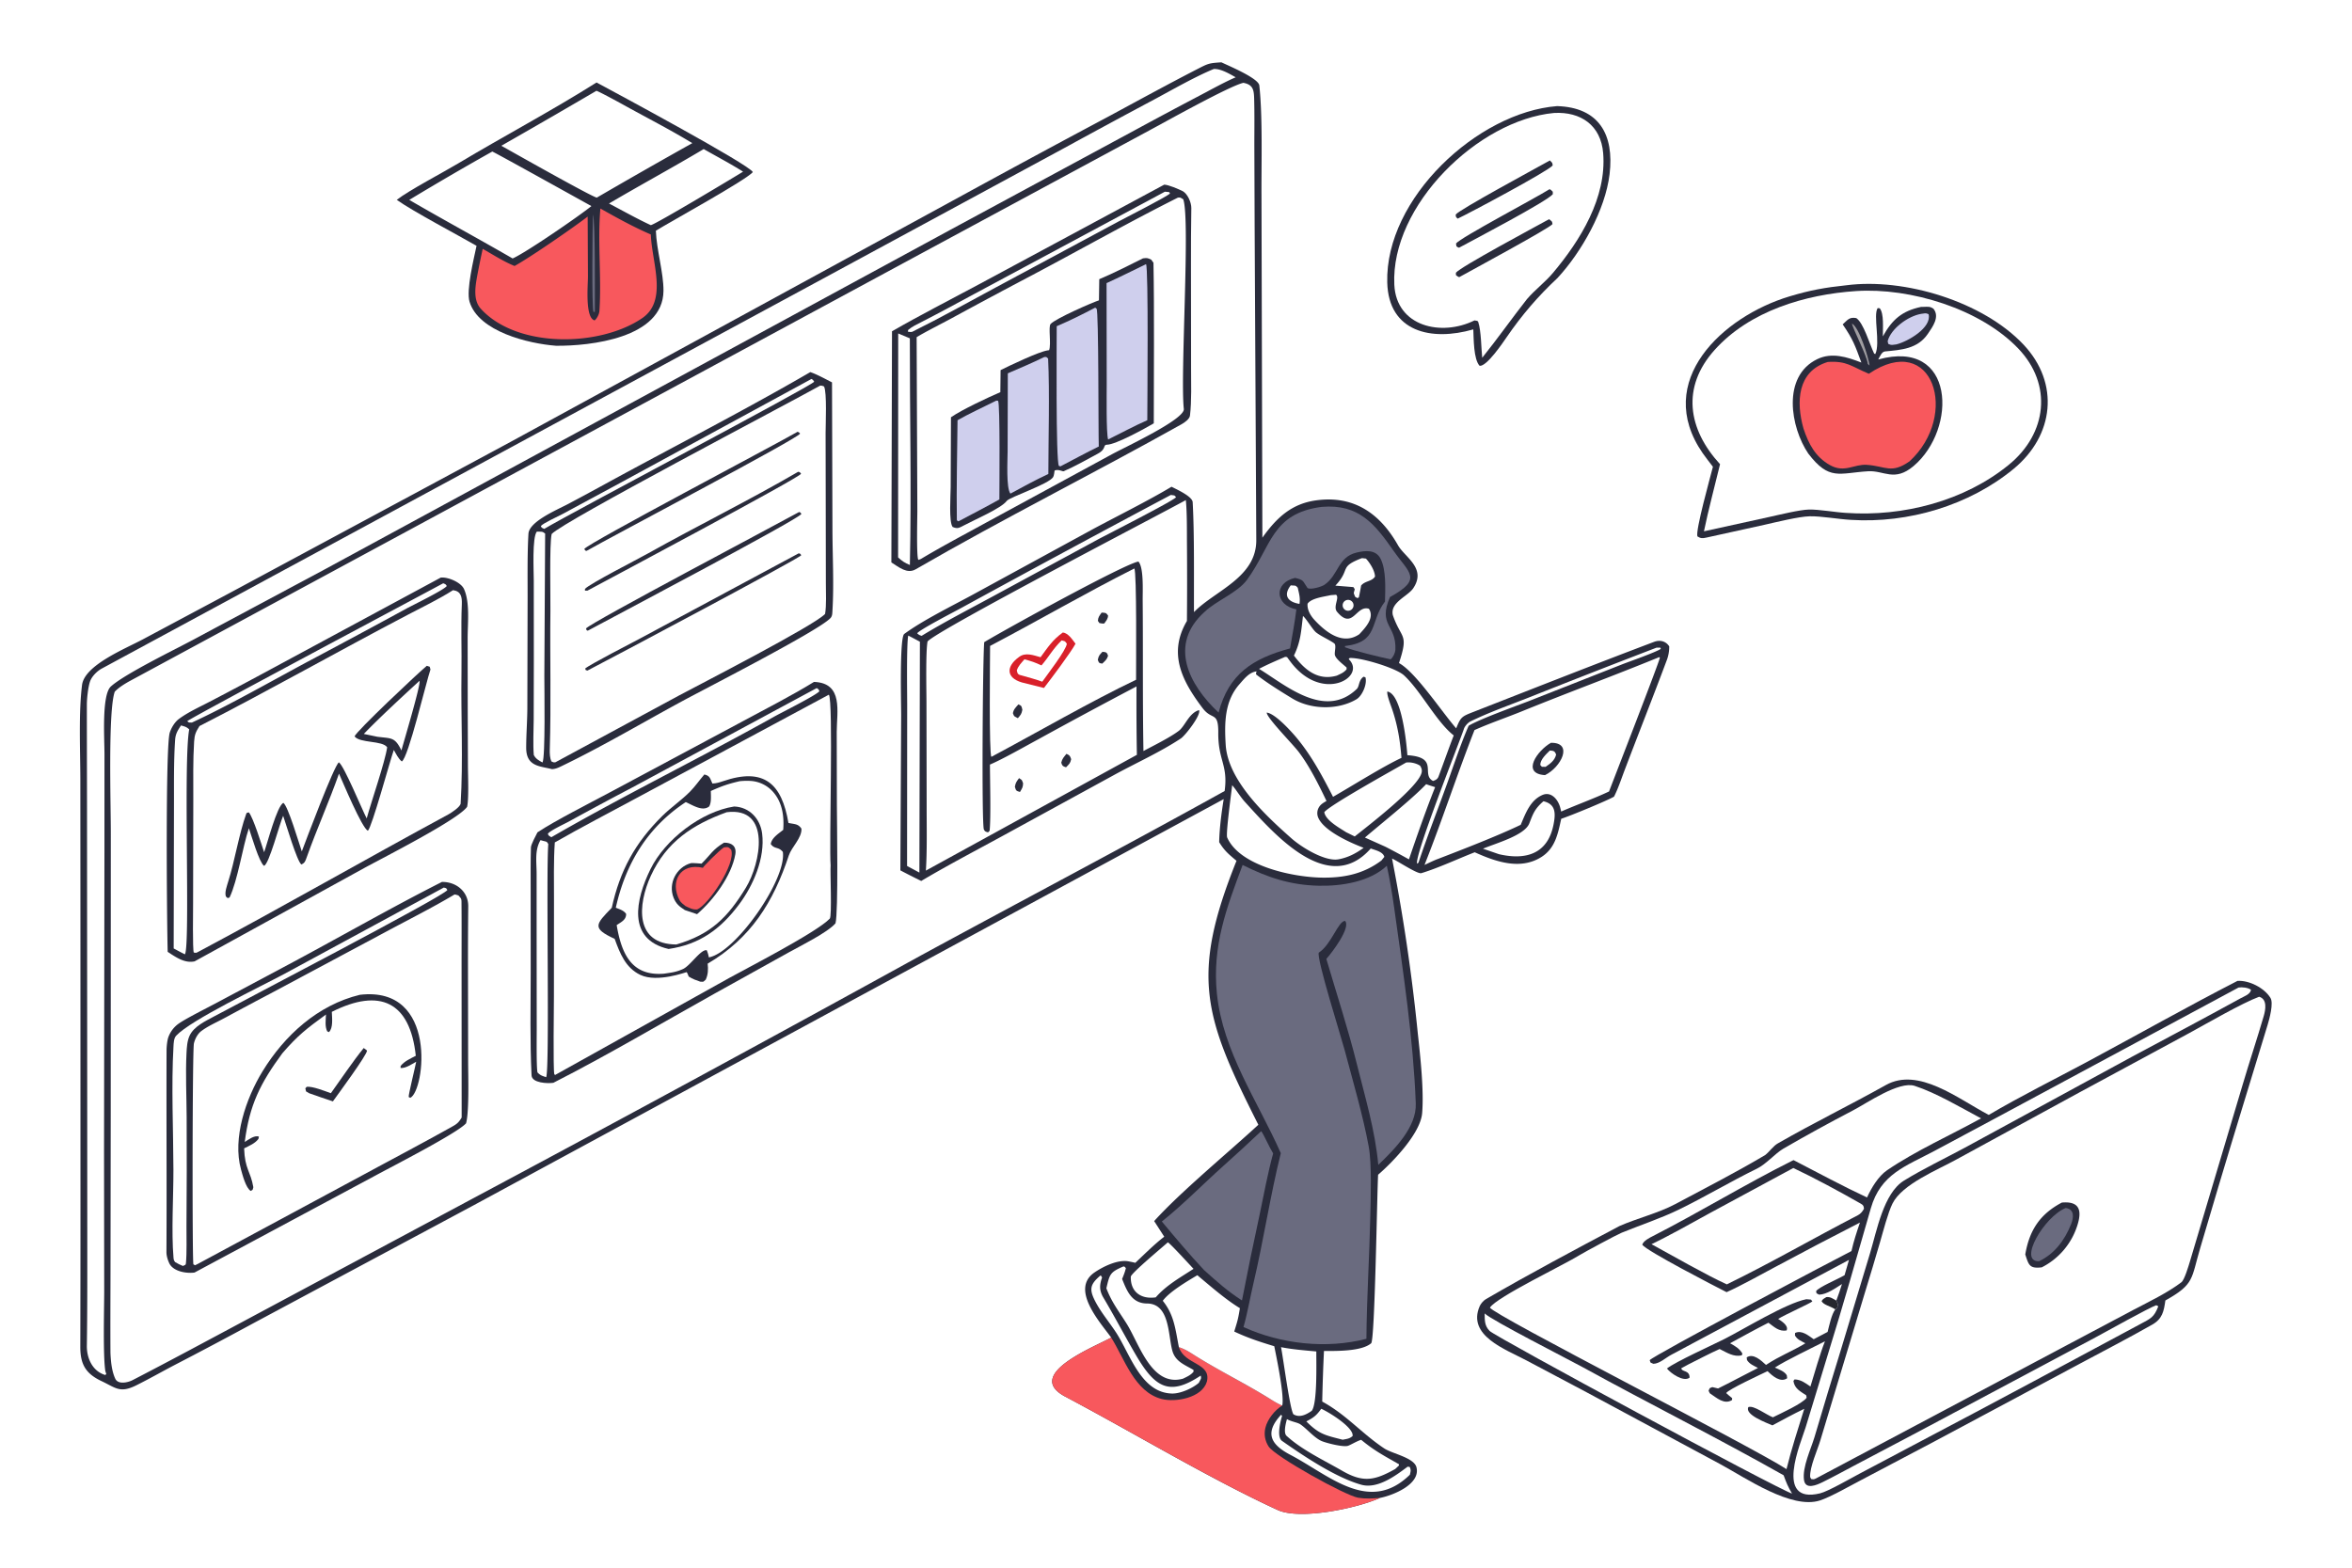 <svg xmlns="http://www.w3.org/2000/svg" width="1536" height="1024" preserveAspectRatio="none" style="display:block" viewBox="0 0 2048 1365"><path fill="#FFF" d="M0 0h2048v1365H0V0z"/><path fill="#2A2C3C" d="M1065.54 695.787 413.026 1049.13 221.282 1151.8a4086.42 4086.42 0 0 1-70.49 37.38c-10.691 5.63-21.039 11.52-32.059 17-14.281 7.1-17.693 2.36-30.288-3.61-13.66-6.47-18.557-14.39-18.524-29.92.082-38.97.162-78.09.141-117.14l-.038-254.034-.075-123.643c-.062-24.69-1.56-57.123 1.486-81.391 2.168-17.266 37.204-31.376 52.813-39.691l76.93-41.071 243.661-131.073L845.697 165.9a12823.493 12823.493 0 0 1 119.674-64.532c25.713-13.866 51.389-27.955 77.379-41.299 9.55-4.903 9.98-5.072 20.75-5.811 7.39 3.456 32.35 13.979 33.04 20.118 3 26.774 1.74 69.451 1.9 95.805l.77 297.997c12.44-17.552 25.52-29.491 46.47-32.465 33.24-4.717 56.07 11.52 71.65 39.099 5.84 10.339 24.78 19.748 13.46 37.052-4.49 7.268-20.57 12.457-17.98 23.746 7.4 21.409 14.06 15.496 5.35 41.734 14.44 7.823 37.12 42.271 49.82 56.833 3.93-9.79 4.8-10.318 14.62-14.158 52.48-20.516 104.95-41.216 157.66-61.134 5.08-1.921 10.18-.74 13.21 3.896.08 3.846-.65 8.093-1.99 11.696-12.01 32.15-24.67 64.073-36.86 96.158-2.77 7.27-5.72 16.238-9.23 23.036-6.71 3.805-38.3 16.805-45.96 19.254-2.9 13.087-5.18 25.714-17.43 33.38-18.47 11.561-40.11 3.783-57.88-4.226-14.31 5.546-31.86 13.771-46.47 18.186-3.37 1.018-20.3-10.406-25.53-12.716 9.85 50.4 17.33 101.231 22.44 152.329 2.16 19.744 5.43 49.586 3.77 69.374-1.45 17.337-24.93 41.988-38.34 53.598-.9 14.7-2.79 143.92-6.05 146.74-8.21 7.11-30.36 6.76-41.09 6.71-.7 14.68-1.21 29.36-1.53 44.05 21.25 11.62 34.24 27.64 54.02 40.81 6.92 4.61 25.93 7.99 28.05 16.43 3.73 14.87-20.61 24.48-31.77 26.67-19.78 8.95-69.57 19.51-89.2 10.48-59.26-27.25-126.574-67.88-184.876-98.69-36.551-19.32 25.601-43.34 40.024-51.41-9.61-13.28-35.841-42.05-14.562-56.68 7.376-5.07 20.105-11.33 29.354-9.74 2.086.38 4.159.82 6.217 1.33 7.57-7.15 17.093-16.63 25.193-22.73l-8.79-13.61c22.97-25.42 64.35-59.54 90.73-83.862-47.44-93.896-59.36-129.41-19.02-229.839-7.03-5.973-10.23-8.371-15.09-16.229.24-11.976 2.01-25.619 3.94-37.493z"/><path fill="#F8585D" d="M967.568 1164.64c11.829 18.91 20.337 47.29 43.902 53.46 12.02 3.15 35.36-.89 39.46-15.23 3.78-16.46-19.19-14.19-24.39-29.82 4.15 1.11 8.85 3.96 12.53 6.3 21.89 13.91 45.21 25.15 67.21 38.91 3.16 1.97 6.8 4.21 10.23 5.53-6.52 4.03-12.94 12.01-14.71 19.58-1.33 5.72-.29 11.24 2.86 16.15 5.53 8.64 66.69 42.7 77.95 44.57 6.35 1.06 12.63.68 19.01.17-19.78 8.95-69.57 19.51-89.2 10.48-59.26-27.25-126.574-67.88-184.876-98.69-36.551-19.32 25.601-43.34 40.024-51.41z"/><path fill="#FFF" d="M1042.56 1110.35c11.24 9.36 24.69 21.21 37.07 28.68-1.47 9.34-2.11 11.28-4.92 20.35 11.7 5.54 22.46 9.04 34.85 12.78 2 9.87 8.94 43.14 6.95 51.63-3.43-1.32-7.07-3.56-10.23-5.53-22-13.76-45.32-25-67.21-38.91-3.68-2.34-8.38-5.19-12.53-6.3-3.1-15.53-4-27.95-14.05-40.44 5.82-7.93 21.17-16.93 30.07-22.26zm40.12-1038.23c8.01 1.533 9.13 5.662 9.35 13.187.39 13.47.2 27.02.18 40.503l.26 70.373 1.43 273.633c.48 33.071-36.16 44.447-54.24 63.16-.16-27.609.44-67.272-1.14-95.707-.27-4.947-13.36-10.893-18.42-13.456-20.656 12.392-47.234 25.508-68.84 37.12l-105.125 57.339c-18.142 9.83-42.352 21.715-58.749 33.695-4.265 3.116-2.662 62.22-2.701 70.668l-.699 135.205a684.719 684.719 0 0 0 18.172 9.218c22.422-13.302 46.663-26.027 69.617-38.539l99.021-54.133c19.089-10.392 39.334-19.466 57.424-31.389 3.74-2.462 17.84-20.457 15.85-24.699-8.88 2.598-12.05 13.827-17.69 18.091-7.72 5.833-22.09 12.92-30.726 17.527-.771-43.786-.271-87.686-.667-131.477-.068-7.518 1.073-28.327-3.712-33.503-12.096 2.005-116.193 59.241-134.268 70.199-1.299 14.427-2.331 158.862-.274 163.098.934 1.924 1.677 1.894 3.574 2.529l1.401-1.372c1.227-11.714.302-44.628.281-57.675 11.47-4.872 30.833-15.963 42.322-22.136a5158.54 5158.54 0 0 1 85.3-45.887c-.116 19.85-.008 39.702.323 59.55L806.2 758.036c1.125-16.768.681-37.974.684-55.173l-.168-91.552c-.025-10.42-.747-44.243.96-52.78 8.342-9.842 202.174-110.532 224.884-123.09 1.13 11.438.89 26.602.98 38.364.18 22.293.17 44.588-.03 66.882-16.67 28.314-4.23 52.31 13.74 75.994 8.08 10.656 13.51 2.67 13.56 20.568-.38 24.839 8.69 28.387 5.54 51.491-86.959 48.27-176.667 95.453-264.222 143.037a34576.771 34576.771 0 0 1-397.58 215.583l-193.169 103.46c-31.899 17.07-63.774 34.24-95.912 50.86-4.035 2.09-12.611 4.1-15.091-1.22-3.129-6.72-3.882-15.26-4.194-22.59-.153-24.01-.007-48.09.05-72.1l.196-137.353.067-241.843c.09-24.909-2.585-107.477 3.444-124.336 3.636-3.789 8.738-6.873 13.34-9.418l687.947-371.61 199.464-107.608c13.74-7.338 70.03-38.86 81.99-41.483z"/><path fill="#2A2C3C" d="M708.779 593.747c25.837.911 19.848 26.001 19.806 43.483l.133 63.682c.037 13.866 1.359 93.596-1.211 103.048-7.005 8.049-30.352 19.548-40.559 25.23l-64.769 35.969c-46.234 25.779-93.235 53.686-140.362 77.658-5.041.736-18.635.22-18.97-6.487-1.481-29.729-.727-60.1-.745-89.957l-.031-71.797c-.002-12.112-.131-24.647.231-36.747.075-2.517 4.301-10.379 5.693-13.096 15.554-10.305 45.465-25.401 62.972-34.785l115.781-61.934c19.14-10.322 43.805-22.959 62.031-34.267z"/><path fill="#FFF" d="M721.736 604.864c3.988 5.586.14 132.128 1.522 148.541-.487 5.241 1.252 44.371-.717 46.441-11.533 12.121-75.092 44.691-87.182 51.462l-152.041 84.706-.684-.766c-1.054-5.267-.329-59.449-.308-67.743l.063-83.06c.01-16.143-.412-35.047.703-50.94 22.839-13.113 48.119-26.171 71.432-38.796l167.212-89.845z"/><path fill="#2A2C3C" d="M613.291 674.348c5.111 1.15 4.895 3.425 7.034 7.877 3.295-.104 6.074-.937 9.167-1.999 36.053-12.388 51.294 2.343 57.042 36.34l1.296.234c4.956.91 7.329.766 10.021 4.7.517 8.056-8.53 15.967-10.963 23.3-13.586 40.961-33.162 72.181-70.689 94.262.544 4.89.407 9.434-1.677 13.929-2.696 2.316-1.349 1.835-4.794 1.755-4.177-1.491-6.271-2.095-10.041-4.471-.279-.652-1.294-3.507-1.819-3.827-.274-.167-25.407 9.463-40.292 2.398-12.922-6.134-17.788-18.811-22.365-31.375-20.163-9.293-16.532-12.6-2.509-27.076 7.137-32.374 20.162-56.39 43.995-79.938 7.546-7.455 16.634-13.624 24.121-21.175 4.548-4.587 8.167-9.912 12.473-14.934z"/><path fill="#FFF" d="M644.089 680.195a58.424 58.424 0 0 1 9.665-.225 28.424 28.424 0 0 1 19.459 9.612c8.07 9.187 9.663 21.258 8.773 32.979-4.455 3.6-9.998 6.962-10.845 12.378 3.535 4.734 6.495 2 10.507 6.822 3.505 23.785-41.136 87.563-64.416 91.846-.546-2.737-.802-3.568-1.784-6.186-5.076-1.258-14.3 13.421-20.747 16.325-6.14 2.765-9.841 3.018-16.468 4.042-28.714 2.417-37.125-17.983-41.267-42.274 4.065-2.83 8.302-4.527 8.234-9.759-2.161-3.104-5.353-3.887-8.992-5.395 8.529-38.393 27.663-70.101 60.934-91.974 6.362 2.841 14.554 8.401 20.343 3.814 2.081-3.426 1.51-9.258 1.459-13.464 9.899-4.415 14.928-6.163 25.145-8.541z"/><path fill="#2A2C3C" d="M639.259 702.226c13.391.493 22.78 10.738 24.375 23.598 2.645 21.319-7.663 45.101-20.158 61.751-16.138 21.504-34.224 34.747-61.285 38.709-36.562-8.34-28.666-43.24-15.789-69.514 12.587-25.682 44.15-50.073 72.857-54.544z"/><path fill="#FFF" d="M632.782 707.204c39.232-4.922 29.468 44.766 16.74 65.643-15.84 25.981-30.67 40.787-60.581 49.519-36.534-.152-33.726-34.747-22.215-59.819 13.585-29.589 36.389-44.594 66.056-55.343z"/><path fill="#2A2C3C" d="M630.433 733.722c6.565-.134 11.102 2.997 9.838 10.186-3.278 18.628-19.009 39.794-33.318 52.073l-10.621-3.575c-4.778-3.101-7.636-5.346-9.787-10.692-4.986-12.391 2.415-26.771 15.176-30.191.798-.252 9.181.418 9.158.44 8.043-7.926 9.477-12.185 19.554-18.241z"/><path fill="#F8585D" d="M630.355 737.798c3.893-.446 3.834-.354 6.312 2.056 4.372 12.326-20.086 48.259-29.636 52.012-3.916.317-6.608-1.306-10.149-2.945-1.725-1.317-4.103-3.202-4.944-4.715-9.168-16.486.51-33.24 20.178-28.585-.746-.176 14.093-15.156 18.239-17.823z"/><path fill="#FFF" d="M470.63 731.537c.469.113.936.236 1.401.368 3.964 1.137 3.948.494 5.398 3.096-2.071 23.81 1.4 197.992-1.905 202.925-3.558-1.266-4.86-1.432-7.513-4.157-.999-4.748-.649-30.664-.658-37.149l-.083-87.564-.009-48.231c.001-10.391-1.834-20.322 3.369-29.288zm240.535-132.426c2.059 1.514 1.364.575 2.315 2.788-3.403 3.805-32.552 18.289-39.433 22.139-63.865 35.739-130.725 68.388-193.996 104.961-2.181-1.509-2.232-1.024-2.998-3.05 2.177-2.903 14.135-8.357 18.276-10.626a3346.134 3346.134 0 0 1 55.287-29.696l160.549-86.516z"/><path fill="#2A2C3C" d="M705.562 323.996c5.49 1.795 13.537 6.21 18.908 8.944l.38 128.03c.047 23.381 1.411 47.575-.008 70.866-.142 2.32-.063 4.558-1.727 6.345-10.163 10.916-107.402 60.602-128.848 72.201-34.911 18.882-69.657 39.543-105.401 56.756-2.778 1.338-5.109 2.423-8.24 2.568-10.266-2.733-22.445-2.067-22.448-18.579-.003-11.323.917-22.67 1.001-34.067l.215-89.523c.138-19.858-.405-43.036.748-62.784.621-10.634 24.559-20.675 34.103-25.706a2631.025 2631.025 0 0 0 37.16-20.062c56.386-30.683 119.069-62.944 174.157-94.989z"/><path fill="#FFF" d="M714.229 335.738c1.791 0 1.485.116 3.275.738 2.688 4.871 1.372 33.348 1.386 40.646l.156 85.701.074 44.92c.02 7.867.587 19.498-.679 26.799-9.376 10.144-109.357 61.499-127.036 70.94L483.579 663.74c-1.884.143-1.783.043-3.501-.815-1.268-2.865-1.463-6.963-1.367-10.051 1.25-39.924.081-80.893.559-120.719.143-11.914-.911-58.715 1.081-67.163 9.717-10.909 206.13-113.664 233.878-129.254z"/><path fill="#2A2C3C" d="M694.52 375.93c1.416.548.997.442 2.171 1.615-2.251 4.539-164.072 89.578-185.923 102.102-1.627-.385-.889.019-1.975-1.689 3.878-5.364 165.765-90.451 185.727-102.028zm1.272 69.896c1.62.541.862.129 2.032 1.659-2.126 4.551-170.025 92.998-186.026 101.666l-1.004-.422-.514-1.551c4.604-5.412 166.125-90.567 185.512-101.352zm-.799-35.038c2.003.48 1.082.047 2.558 1.72-2.269 3.95-166.537 91.264-186.005 101.748l-2.164.055-.02-1.581c4.479-4.705 45.379-25.544 54.633-30.724 42.934-24.034 88.598-46.518 130.998-71.218zm.468 71.002c1.751.451.925.064 2.252 1.626-1.784 2.958-167.284 90.679-186.2 100.463l-1.484-.441-.49-1.307c3.045-3.056 41.902-23.026 48.428-26.523l137.494-73.818z"/><path fill="#FFF" d="M467.442 462.873c3.888.211 4.737-.441 7.237 1.708l-.699 124.204c.003 10.278.991 70.892-1.605 75.124-3.236-1.758-5.993-3.279-7.581-6.543-.756-8.523-.161-22.033-.08-30.899l.114-50.752-.047-70.348c-.004-8.015-1.524-37.437 2.661-42.494zm239.129-132.911c1.519.852 1.412.921 2.408 2.385-2.952 4.15-211.463 113.959-235.081 128.164-2.542-1.341-1.82-.402-2.982-2.421 1.621-2.376 15.225-8.549 18.739-10.426l49.915-26.92 167.001-90.782z"/><path fill="#2A2C3C" d="M384.787 767.917c12.312-.24 23.082 8.322 22.939 21.267-.187 17.024-.25 34.012-.233 51.044l.138 84.421c.026 11.787.998 43.263-1.796 53.396-7.25 8.34-63.617 37.225-78.241 45.145l-158.204 84.82c-7.247 1.02-18.67-1.03-21.987-8.07-1.344-2.85-2.485-6.52-2.467-9.72.326-58.57-.123-117.155.096-175.726.012-3.147.542-8.66 1.636-11.623a24.82 24.82 0 0 1 9.343-11.89c6.654-4.528 23.587-13.015 31.096-17.026l60.073-31.987c45.325-24.075 92.199-51.088 137.607-74.051z"/><path fill="#FFF" d="M395.758 778.844c1.168.047 2.298.501 3.453.852 1.933 2.331 2.614 2.407 2.642 5.492.172 18.901.054 38.735.063 57.539l.076 130.319c-2.279 3.781-3.711 5.352-7.63 7.544-23.095 12.921-46.567 25.36-69.859 37.92l-152.137 81.92-2.517 1.24-1.449-.79c-1.053-3.87-.899-186.581.452-192.337.916-3.902 3.172-8.333 6.452-10.794 5.901-4.427 13.485-7.71 19.999-11.229a4156.965 4156.965 0 0 1 42.862-22.864l98.026-52.427c18.697-10.027 41.677-21.643 59.567-32.385z"/><path fill="#2A2C3C" d="M313.324 866.181c68.456-8.082 56.507 83.889 43.929 89.698l-1.399-.691c-.317-1.831 5.655-25.935 6.536-30.707-3.867 2.122-9.442 5.968-13.599 5.387l.037-1.665c3.192-4.179 8.498-6.441 13.219-8.922-5.017-47.118-31.294-59.294-73.121-38.256.175 5.124 1.351 14.058-2.541 17.678l-1.479-.732c-2.083-4.189-1.286-9.824-1.052-14.633-16.921 12.342-24.443 18.063-37.991 33.755-19.258 26.146-28.581 44.881-32.765 77.241 3.474-2.155 8.311-6.027 12.372-4.707l-.45 2.04c-2.971 3.974-7.959 5.96-12.45 8.217.601 18.246 5.654 19.886 8.022 33.836-.857 2.83-.021 1.86-2.252 3.25-4.31-2.61-7.205-14.08-8.492-18.72-7.539-27.176 4.281-61.796 18.717-85.377 19.23-31.414 48.134-57.788 84.759-66.692z"/><path fill="#2A2C3C" d="M316.692 912.546c.957.58 2.021 1.488 2.923 2.196-.075 3.901-25.494 38.286-29.746 44.244-6.765-2.172-13.896-4.756-20.651-7.085l-2.717-1.595-.635-2.667 1.243-1.351c5.089-.573 15.632 3.695 21.004 5.572 9.018-12.533 19.019-27.537 28.579-39.314z"/><path fill="#FFF" d="M386.434 772.802c2.607.769 1.632.03 3.118 2.152-3.219 5.553-184.877 100.094-203.03 109.999-7.52 4.103-17.531 8.59-21.384 16.709-2.159 4.55-2.497 10.377-2.743 15.33-.914 18.402.038 37.24.131 55.7.156 31.698.103 63.398-.158 95.098-.044 9.2.408 22.93-.485 32.27-.145 1.51-.89 1.39-2.602 2.23-2.812-1.15-4.18-1.87-6.814-3.39-1.048-1.35-1.255-2.22-1.403-3.95-1.914-22.43-.017-52.98-.064-76.38-.068-34.583-1.922-73.453.059-107.457.168-2.884.261-7.096 2.33-9.312 12.872-13.793 73.844-42.843 94.749-54.107l138.296-74.892z"/><path fill="#2A2C3C" d="M383.745 502.926c6.181-.753 17.648 4.076 20.296 9.967 5.278 11.742 3.17 29.676 3.165 42.784l.074 63.149.174 48.776c.081 8.089.868 28.192-.727 34.928-7.938 11.256-72.605 43.989-89.667 53.329l-147.59 81.204c-8.702 1.889-16.444-3.719-23.442-8.252-.725-24.671-2.071-179.375 1.826-191.006 1.44-4.298 4.309-9.12 7.986-11.836 8.086-5.977 17.8-10.299 26.706-14.974a3916.217 3916.217 0 0 0 41.722-22.077l159.477-85.992z"/><path fill="#FFF" d="M394.498 513.866c6.94.95 7.901 5.835 7.629 12.407-.825 19.906-.014 39.807-.301 59.695-.546 37.845 1.573 76.229-.739 113.912-.742 3.04-8.3 7.954-10.558 9.175-72.589 39.266-144.343 80.495-217.155 119.324-2.858 1.4-1.835 1.387-4.626 1.033-1.147-2.457-.619-37.265-.61-43.074l.178-90.342c.034-16.576-.344-33.774.712-50.288.393-6.147 1.457-8.404 4.669-13.519 60.963-31.195 120.861-65.216 181.554-96.977 12.876-6.739 27.038-13.578 39.247-21.346z"/><path fill="#2A2C3C" d="m371.651 579.723 2.534.807.637 2.417c-3.756 10.88-19.377 77.282-24.958 80.05-2.978-2.322-4.987-6.589-6.962-9.993-3.437 9.774-19.069 67.354-22.584 70.353-5.298-2.634-21.598-41.847-25.133-49.744-8.557 24.252-19.393 48.38-28.068 72.712-1.254 3.517-1.686 5.053-4.685 6.379-3.713-2.326-13.553-35.791-15.874-42.376-3.107 6.897-12.386 42.636-16.693 43.562-4.37-3.458-10.778-25.928-13.145-32.735-5.46 16.167-9.685 45.397-16.834 60.314l-1.666.523-1.532-1.406c-1.271-3.658 1.001-9.381 2.155-13.416 5.221-16.099 9.46-41.779 15.523-58.387.512-1.402.894-1.137 2.375-1.415 3.937 5.096 10.734 27.159 13.247 34.693 2.867-7.943 11.15-40.148 16.725-43.022 4.099 2.704 13.538 34.94 16.09 42.308 3.654-9.707 28.041-74.652 32.275-77.573 4.459 2.89 19.763 40.183 24.225 48.833 3.945-14.378 16.093-49.461 17.823-61.94-4.098-6.037-23.64-3.398-28.374-9.467 1.042-4.122 55.448-55.37 62.899-61.477z"/><path fill="#FFF" d="M365.313 592.786c1.149 3.574-13.647 52.659-15.765 60.653-5.757-11.868-8.621-10.357-20.987-11.943l-11.766-2.446c12.642-13.232 34.858-33.772 48.518-46.264zm-207.681 38.856c3.316 1.007 4.627 1.126 7.133 3.462-5.295 27.507 1.093 187.994-3.746 195.833-3.285-1.569-6.569-3.395-9.787-5.116l.252-122.314c.09-19.401-.32-40.121 1.013-59.423.358-5.183 2.301-8.235 5.135-12.442zm228.305-123.775c1.891.815 2.065.646 3.082 2.364-1.849 3.132-29.784 16.79-34.794 19.486a8514.184 8514.184 0 0 1-83.464 44.896c-31.687 16.889-72.075 40.026-103.695 54.533-3.121-.173-1.891.408-4.033-1.195 1.509-2.169 199.971-107.683 222.904-120.084z"/><path fill="#2A2C3C" d="M1013.77 160.77c4.02.219 11.93 3.686 15.74 5.498 4.45 2.121 7.92 9.974 7.83 14.921-.29 16.809-.32 33.629-.3 50.469l.09 88.637c0 12.583.57 29.026-.95 41.477-.19 2.93-4.7 6.133-7.14 7.496-76.531 42.868-155.776 82.476-231.67 126.399-7.517 4.384-14.698-1.899-21.211-5.961l.555-201.27c24.047-13.849 50.708-27.453 75.312-40.658l161.744-87.008z"/><path fill="#FFF" d="M1025.68 172.062c2.65-.14 1.89-.048 4.6 1.415 6.28 16.756-2.72 153.158.53 182.586.99 8.944-50.011 32.684-62.302 39.298l-109.126 59.281c-18.418 10.127-39.024 20.973-56.931 31.708-1.085.688-1.582.734-2.823 1.155-1.742-2.878-.85-36.967-.855-42.701l-.615-151.217c8.121-4.957 21.497-11.608 30.346-16.404a5605.437 5605.437 0 0 1 70.342-37.635c42.446-22.502 83.878-45.899 126.834-67.486z"/><path fill="#2A2C3C" d="M995.252 224.951c3.548-.448 3.963-.403 7.188 1.14.53.738 1.18 1.632 1.94 2.684.81 41.624.27 100.007.28 139.825-6.792 4.001-33.155 18.638-40.871 18.621-3.464-.008-.345 3.777-7.723 7.728-9.497 5.085-19.991 11.091-29.883 15.374-.831.36-4.712-2.056-7.893-.624-.234 1.513-.479 4.356-1.245 5.666-3.59 6.14-38.061 17.493-40.467 20.82-4.583 6.339-28.483 16.597-37.103 21.229-4.333 2.209-5.655 3.282-9.983 1.401-3.375-4.33-1.734-27.573-1.686-34.509l.238-60.981c9.732-6.72 32.109-17.184 43.002-21.868.011-6.402.086-12.803.224-19.203 8.409-4.202 33.319-16.077 41.052-17.192l1.199-.155c1.984-5.443-.883-20.433 1.307-22.826 4.399-4.809 36.551-18.828 42.093-20.585l.263-18.402c12.866-5.411 25.548-11.927 38.068-18.143z"/><path fill="#CFCFED" d="M997.906 230.005c2.224 3.146 1.124 121.705 1.099 135.885-11.503 4.997-22.802 11.209-34.121 16.778-1.731-5.64-1.211-40.338-1.22-48.368l-.131-87.797c11.271-5.075 23.176-11.096 34.373-16.498zm-44.353 37.911c.818.332.416.1 1.292.907 1.901 1.749 1.472 107.988 1.912 119.952-10.864 5.266-22.621 11.702-33.424 17.314l-1.303-.441c-2.791-3.912-1.883-109.541-1.905-121.614 12.011-5.139 21.864-10.051 33.428-16.118zm-44.227 42.955c2.412-.014 1.311-.36 3.316 1.323 1.427 29.866.231 69.843.208 100.459-11.706 5.569-21.712 10.947-33.024 17.159-3.858-4.806-2.461-29.267-2.446-36.889l.172-67.854c10.615-4.585 21.401-9.115 31.774-14.198zm-41.807 37.964 1.558.118c1.852 2.877 1.139 75.514 1.124 85.902-11.468 6.466-23.983 12.86-35.658 19.087l-1.368-.905c-.428-28.325.336-58.648.596-87.129 9.37-5.421 23.749-12.065 33.748-17.073z"/><path fill="#FFF" d="m782.104 290.348 10.138 4.246c-.074 65.45 1.46 131.999.022 197.348-4.578-1.845-6.654-3.36-10.244-6.581l.084-195.013zm232.186-123.412c.61-.039 3.1.28 3.86.361l.6 1.199c-2.84 2.857-39.082 21.269-45.016 24.472l-106.683 57.325c-23.811 12.816-48.576 26.651-72.739 38.613-1.628.363-2.114.098-3.82-.152l.296-1.49c3.638-3.051 7.545-4.805 11.741-6.948 15.547-7.943 30.877-16.302 46.246-24.584l165.515-88.796z"/><path fill="#2A2C3C" d="M928.628 656.36c3.06 1.385 3.044 1.867 4.082 4.653-.717 3.646-1.866 4.445-4.466 7.063-3.079-.953-3.251-1.27-4.143-4.033.826-3.564 2.241-4.826 4.527-7.683zm-41.28 21.162c3.044 2.118 2.099.952 3.515 4.458-.109 3.583-.883 4.47-2.733 7.607-3.642-1.051-3.424-1.361-4.426-4.533.612-3.652 1.508-4.57 3.644-7.532z"/><path fill="#6A6B7F" d="M1082.01 753.141c21.79 10.906 41.46 17.494 66.16 18.071 19.89.465 44.58-3.399 59.41-17.388 2.52 11.577 4.68 24.291 6.33 36.108 7.9 56.533 16.66 113.753 18.88 170.81.81 20.692-18.54 40.018-32.65 53.528-2.68-29.798-11.46-58.915-18.68-87.879-7.67-30.765-17.61-61.05-26.55-91.47 4.64-5.117 21.57-27.241 16.32-33.095-6.07.119-11.88 20.544-22.92 27.681-2.05 5.07 19.45 73.232 22.52 84.704 7.01 26.435 16.11 57.519 20.98 84.107 2.79 15.182 1.73 44.572 1.4 60.202-.76 35.7-3.15 71.34-3.4 107.17-34.8 9.06-74.46 4.62-107.04-10.22 3.42-11.95 5.78-25.86 8.66-38.04 8.72-36.96 14.69-76.78 23.83-113.36-19.99-45.171-50.55-88.482-55.66-139.046-4.16-41.231 8.25-74.175 22.41-111.883z"/><path fill="#FFF" d="M1056.92 60.08c6.22-.298 13.53 4.154 19.06 7.228-8.77 3.668-22.22 11.1-30.88 15.645a4822.337 4822.337 0 0 0-57.719 30.841l-159.658 86.185-544.655 295.607-116.937 62.547c-14.461 7.711-57.788 28.892-69.57 39.568-8.102 7.341-5.596 45.1-5.586 58.987l-.036 84.692-.347 261.54.147 122.06c-.058 15.18-1.097 55.47.98 68.8l.825 2.64-.898.81c-11.15-3.3-16.18-14.65-16.014-25.53.43-28.21.39-56.38.377-84.59l-.103-191.63-.135-191.681c-.028-30.086-.146-60.295-.133-90.388.002-5.043 1.074-15.194 2.751-20.024 1.52-4.373 5.932-8.877 10.07-11.167l614.789-332.359 223.938-121.214a8009.723 8009.723 0 0 1 78.834-42.558c15.37-8.263 35.27-19.649 50.9-26.009zm62.16 511.843 1.61.219c1.12 1.541 2.25 3.068 3.41 4.581 27.18 35.323 64.95 13.236 51.02-2.044l-.74-.803.81-.917c9.5-.632 40.31 8.598 47.34 15.084 14.6 13.477 28.12 40.398 43.3 52.31-4.46 11.546-8.87 24.128-13.22 35.753-.89 2.368-2.7 3.191-4.79 3.886-10.72-5.634 5.24-20.123-21.04-22.341l-1.32-.104c-.81-11.375-5-53.411-17.43-55.428-.73 2.608 3.04 12.006 4.18 15.4 4.84 14.408 6.92 27.29 8.11 42.364-16.09 7.475-43.13 24.52-59.58 33.919-9.18-17.806-18.14-34.78-30.87-50.38-5.02-6.147-19.45-22.193-26.89-22.975.03 4.545 22.11 26.808 27.68 34.039 9.52 12.474 17.68 28.872 24.37 42.92-3.02 1.775-5.61 3.208-7.1 6.491a9.911 9.911 0 0 0-.14 7.9c4.88 11.765 28 21.992 39.59 26.4-6.81 4.999-13.78 8.514-21.82 9.997-11.83 2.179-32.22-10.435-41.02-18.225-22.22-19.672-55.38-50.16-57.27-81.589-1.14-18.808-1.03-37.829 11.93-52.552 4.18-4.747 8.61-10.56 15-11.237-.56 1.531-.44.988-.49 2.604 9.52 7.396 20.57 14.287 31.54 20.969 15.96 9.718 39.63 10.363 55.95.671 4.92-2.923 9.49-13.258 7.74-19.115l-1.65-.487c-4.48 3.247-3.43 8.319-5.9 10.69-27.98 26.791-62.3-3.663-85.07-17.545 7.54-3.956 14.96-7.08 22.76-10.455zm325.73.224.5.491c.21 2.064-40.28 106.039-44.22 116.492-12.71 6.027-28.39 11.651-41.71 17.492a55.001 55.001 0 0 0-1.04-4.2c-1.96-6.499-7.74-13.441-15.22-10.235-10.72 4.586-14.73 16.058-18.95 25.973-19.97 9.633-51.34 21.742-72.41 29.862-2.48.835-8.71 3.867-11.37 5.074 15.27-38.397 28.26-78.587 43.52-117.407 12.67-5.712 28.42-11.106 41.59-16.464 39.55-16.095 79.79-30.876 119.31-47.078z"/><path fill="#2A2C3C" d="M1350.5 646.756c19.85-.274 8.79 21.378-5.19 28.153-21.19-1.309-6.39-21.688 5.19-28.153z"/><path fill="#FFF" d="M1349.52 653.491c3.29.128 4.35.531 5.49 3.465-1.23 5.19-5.02 7.861-9.19 10.735l-3.24-.06-1.39-1.567c.04-4.795 5.07-9.338 8.33-12.573z"/><path fill="#6A6B7F" d="M1150.95 441.338c32.35-2.743 46.27 15.045 62.6 38.427 13.51 19.334 25.58 24.341-3.2 40.057-10.89 24.91 5.76 23.985 4.68 46.024-.12 2.349-1.87 6.471-4.16 8.229-9.86-2.073-30.75-7.088-39.64-10.497l-.16-1.061c29.88-3.463 21.35-21.214 34.92-38.761.26-10.8 1.14-27.441-3.81-37.191-4.18-8.246-13.41-7.244-20.87-5.457-16.68 3.99-15.73 19.844-28.17 28.164-2.23 1.493-11.78 4.563-14.61 2.721-4.34-6.108-2.73-6.898-10.82-8.817-18.79 4.254-17.56 23.778 1.11 27.423-1.23 10.593-3.7 23.312-5.5 33.986-32.58 8.788-53.45 22.34-62.22 55.869-26-24.315-43.9-59.203-12.21-87.688 10.1-9.702 28.63-16.628 36.88-27.832 21.42-29.124 21.37-57.991 65.18-63.596z"/><path fill="#FFF" d="M987.696 494.984c2.247 2.299 1.488 86.269 1.539 96.882-38.966 18.554-86.964 46.338-125.979 67.113-2.182-2.308-1.156-86.877-1.141-96.558 41.877-22.046 83.375-46.148 125.581-67.437z"/><path fill="#D9202A" d="M925.479 550.712c4.714.527 8.331 6.257 11.028 9.783-3.833 7.305-21.717 31.092-27.474 38.529l-19.237-4.817c-13.876-4.095-13.934-14.012-2.218-22.356 5.587-3.98 12.145-1.361 18.488.397 6.503-8.806 10.404-15.077 19.413-21.536z"/><path fill="#FFF" d="M924.438 557.589c3.539 1.054 2.465.204 4.509 2.919-.431 5.474-17.34 27.282-21.383 33.05-5.181-1.943-11.892-3.688-17.301-5.255-3.558-.808-4.299-1.192-4.875-4.583 1.325-4.03 3.878-6.408 6.679-9.667 6.316 1.763 8.877 2.594 14.789 5.329 6.507-7.506 9.945-14.426 17.582-21.793z"/><path fill="#2A2C3C" d="M886.804 613.287c3.101 1.332 2.671 1.866 3.413 4.711-.74 3.796-1.388 4.34-3.917 7.335-3.705-2.134-2.98-.994-4.312-4.314.657-3.552 2.412-4.971 4.816-7.732zm72.451-79.897c3.404.22 3.76-.02 5.608 2.566-.18 3.044-1.578 4.419-3.366 6.942-1.658.146-2.557-.118-4.197-.401l-1.322-1.928c.259-3.383 1.346-4.395 3.277-7.179zm.701 34.13c3.275.253 3.986.545 4.895 3.448-1.011 3.325-2.548 4.376-5.032 6.833-2.982-.232-3.116-.989-3.898-3.319.79-3.682 1.433-4.167 4.035-6.962z"/><path fill="#6A6B7F" d="M1098.2 984.893c2.54 3.542 7.05 14.039 10.39 19.407-4.53 16.43-8.28 36.59-11.82 53.49-5.39 24.79-10.5 49.63-15.32 74.53-13-8.4-21.44-16.1-32.93-26.36-12.69-13.5-24.99-28.17-36.85-42.38 18.63-14.83 35.53-32.29 53.3-48.16 11.23-10.02 22.27-20.205 33.23-30.527z"/><path fill="#FFF" d="M1072.92 683.685c3.78 4.318 7.08 10.142 11.15 14.6 25.29 27.715 72.54 82.538 109.5 40.499 4.21 1.552 10.65 2.818 11.84 7.317l-2.55 3.149c-15.48 11.656-32.71 15.303-52.56 14.888-24.89-.52-70.78-10.097-81.73-34.924-1.34-3.048 3.66-39.26 4.35-45.529zm-94.577 418.965c1.561.6.828.2 2.009 1.58-.929 3.69-1.869 5.92-3.273 9.38 4.259 10.7 8.468 21.26 21.758 21.36 19.823.14 18.203 27.51 21.993 41.16 2.6 9.34 10.39 12 18.41 16.68l.03 1.54c-2.55 3.1-5.6 4.3-9.17 6.08-27.29 7.51-38.07-30.3-48.989-47.75-6.945-11.09-12.984-18.51-17.744-30.96 2.906-12.44 3.213-14.04 14.976-19.07zm245.997-438.69c3.72-.602 9.08.623 12.22 2.784 1.1 1.827 1.75 3.36 1.4 5.536-2.06 12.587-46.3 46.417-58.32 56.035l-7.54-3.715c-5.83-3.773-17.96-10.389-18.97-17.443 4.74-6.141 60.5-37.016 71.21-43.197zM790.865 553.433c1.351.54 8.342 4.38 10.142 5.299l-.451 201.04-10.724-5.767.107-140.241c-.004-10.078-.634-53.774.926-60.331zm329.745 682.227c4.26 2.36 9.14 2.78 11.77 4.58 5.64 3.86 12.01 11.74 18.5 14.52 3.79 1.62 18.92 5.59 23.01 4.07 2.86-1.07 7.33-3.9 11.34-5.19 11.55 9.57 19.92 13.87 32.9 21.28v1.12l-3.25 3.04c-17.55 9.78-27.58 12.28-46.13 1.56-16-9.23-34.92-18.03-48.47-30.43-2.91-2.66-.59-11.24.33-14.55zm121.22-552.878c2.17.873 5.49 1.84 7.8 2.597-7.98 20.002-15.82 42.419-22.79 62.872a685.937 685.937 0 0 0-20.51-11.001l-17.83-7.989c14.66-12.545 40.83-33.312 53.33-46.479z"/><path fill="#FFF" d="M1016.9 1081.71c2.22 1.1 19.06 19.6 22.37 23.09-11.78 7.67-23.73 14.28-32.91 24.83-12.898 1.81-22.187-4.83-21.709-18.17 1.531-3.92 26.959-25.01 32.249-29.75zm98.56 91.28c9.94 1.98 20.6 2.78 30.73 3.74-.08 10.27.97 45.34-3.98 51.67-4.7 3.29-10.48 6.33-15.94 3.04-3.05-3.93-8.89-48.91-10.81-58.45zm228.49-475.342c10.83 2.567 10.7 10.575 8.76 20.397-5.08 25.621-24.2 31.102-47.51 25.699l-13.93-4.787c11.24-4.731 36.23-11.525 40.35-21.971 3.14-7.973 4.43-12.233 11.43-18.54l.9-.798zm-209.38-161.286c2.67 1.978 8.45 12.003 11.55 14.394 4.35 3.35 11.03 6.14 15.56 9.363 2.09 1.492.4 6.56.59 9.65.22 3.54 7.1 8.54 10.28 11.455l-.01 1.572c-2.57 2.996-4.93 3.777-8.48 5.484-16.46 4.651-27.9-4.905-37.36-17.475 5.93-12.184 6.23-21.102 7.87-34.443zm24.11-18.149 4.68-.355c3.37 2.512-2.93 10.315.9 14.859 13.71 16.28 16.37-6.101 27.7-2.677 5.2 7.833-3 16.459-8.34 22.19-14.32 9.784-28.85-1.458-39.06-12.468-3.42-3.688-6.51-8.954-5.98-14.135 3.37-4.8 13.73-5.964 20.1-7.414zm-139.13-87.267c3.37.614 2.82-.042 4.49 2.021-2.88 3.424-60.146 32.515-68.149 36.787l-90.66 49.13c-20.181 10.949-43.321 22.879-62.713 34.747-2.217-.745-2.091-.663-3.866-2.18 1.494-2.851 31.826-18.538 37.725-21.754a17446.574 17446.574 0 0 1 183.173-98.751zm-61.423 679.684c1.174.49.636.24 1.503 1.71-2.181 6.18-2.525 10.75.69 16.75 10.002 16.75 19.025 34.1 28.902 50.96 16.708 28.51 29.288 35.68 56.308 17.68.67 2.98.04 2.71-1.6 6.25-5.26 4.72-16.03 9.54-23.32 9.38-27.254-.57-36.613-34.75-49.069-53.56-6.131-9.26-13.069-17.37-18.01-27.01-5.435-10.6-4.025-14.67 4.596-22.16zm484.293-546.706 3.3-.037.44 1.07c-4.23 2.951-27.26 10.995-33.45 13.404l-81.89 32.24c-11.87 4.576-42.11 15.418-51.99 21.305-6.95 16.012-12.62 33.334-18.56 49.835-8.11 22.534-17.07 45.347-24.66 68.011-.64 1.814-.12 1.074-1.66 2.273-2.62-6.313 36.15-103.879 40.83-117.577.75-2.196 3.42-5.227 5.65-6.313 16.5-8.039 34.18-14.22 51.31-21.004 36.8-14.623 73.7-29.026 110.68-43.207zm-326.87 667.896.82 1.04c-1.32 4.41-5 18.27-.03 21.76 18.99 13.33 46.85 31.93 68.94 38.13 14.25 4 30.15-7.99 40.47-15.74l1.81.32c1.16 2.96.81 3.44.1 6.71-35.45 34.69-70.42.28-103.95-17.23-17.35-9.05-22.84-19.19-8.16-34.99zm70.38-745.855 3.45.402c3.46 3.703 7.74 10.466 7.91 15.664-2.88 4.485-8.97 3.668-12.18 7.97.26-.343-1.73 9.456-1.87 10.126l-1.25.677-2.02-1.187c-1.5-4.028-1.41-2.312-.33-6.466-.11-.425-.91-1.525-1.2-1.957l-15.68-1.267c13.79-14.593 2.57-16.148 23.17-23.962z"/><path fill="#FFF" d="M1150.47 1226.64c6.46 2.76 28.53 16.35 27.3 23.73-2.7 2.41-5.03 2.48-8.62 3.22-15.26-3.93-20.4-4.65-31.66-15.96 6.53-3.39 8.73-5.11 12.98-10.99zm-26.54-716.984c4.33.459 3.86-.325 6.08 2.096 1.14 5.094 2.33 8.842 1.52 14.067-9.97-1.633-14.53-7.199-7.6-16.163zm51.53 12.928a4.744 4.744 0 1 1-6.25 5.424 4.751 4.751 0 0 1 1.54-4.541 4.742 4.742 0 0 1 4.71-.883z"/><path fill="#2A2C3C" d="M1948.32 854.052c10.13-.585 23.32 6.065 28.71 14.885 2.8 4.601-.92 18.214-2.52 23.481-14.18 46.697-28.65 93.316-42.61 140.082l-16.04 54.11c-8.06 27.16-4.85 31.44-30.36 45.72-1.31 9.3-2.55 15.97-11.37 20.99-20.61 11.75-41.96 22.71-62.86 33.93l-125.45 67.07-65.45 34.51c-9.28 4.86-26.58 14.71-35.64 17.63-24.88 8.02-64.63-19.62-86.62-31.5l-116.52-62.65-52.44-27.79c-18.32-9.73-51.91-21.57-40.7-47.24.95-2.16 3.25-4.85 5.3-6.04 38.14-22.15 77.27-42.99 116.25-63.65 15.39-6.81 33.96-11.29 48.77-19.18 26.14-13.93 52.91-27.66 78.34-42.76 3.49-2.73 7.15-8.012 10.95-10.094 30.86-17.74 63.01-33.419 94.04-50.794 28.41-15.913 62.64 11.807 89.61 26.01 26.32-15.633 59.29-32.049 86.67-46.757 42.98-23.082 86.63-47.728 129.94-69.963z"/><path fill="#FFF" d="M1967.15 867.882c7.25 2.122 5.62 11.25 3.98 16.862-5.8 19.831-12.34 39.403-18.2 59.235l-46.06 154.391c-1.14 3.8-4.77 16.08-7.39 18.08-12.09 9.21-28.13 16.87-41.64 23.97l-53.55 28.41-222.81 118.34c-2.15 1.04-2 .96-4.38.64l-.93-1.73c-.41-8.85 6.31-23.19 9.01-32.32l38.45-127.48c4.64-15 9.14-30.03 13.51-45.1 2.64-9.05 6.78-25.24 10.75-33.24 8.41-16.91 39.29-29.3 55.69-38.38l106.24-57.927 96.43-52.092c15.59-8.486 45.87-26.084 60.9-31.659z"/><path fill="#2A2C3C" d="M1795.37 1047.08c15.36-1.35 17.68 6.75 13.46 19.94a61.666 61.666 0 0 1-30.99 36.48c-10.68 1.19-11.28-1.9-14.34-11.22 3.55-21.01 12.74-35.13 31.87-45.2z"/><path fill="#6A6B7F" d="M1798.67 1051.81c7.96 1.05 6.99 8.55 4.69 14.23-5.59 13.82-14.37 25.74-27.88 32.12-18.54.58 4.42-38.71 23.19-46.35z"/><path fill="#FFF" d="M1555.59 1279.19c-30.22-19.71-255.92-134.38-258.22-140.67 6.1-9.34 64.93-37.42 78.48-45.92 3.56-2.23 31.82-17.45 36.11-19.21 15.59-6.39 34.24-12.55 50-20.23 22.81-11.12 44.87-24.35 67.7-35.51 8.49-4.16 15.71-13.06 23.2-17.51 19.83-11.497 40.49-22.782 60.8-33.387 12.15-6.348 39.92-25.7 53.54-21.276 18.61 6.047 40.22 18.896 57.78 28.294-26.44 14.625-56.78 28.099-81.8 45.169-7.61 5.19-13.67 15.37-17.46 23.71-20.7-9.66-43.54-21.93-63.99-32.52-.42.2-.85.4-1.27.61-40.64 20.33-80.49 44.69-121.01 65.43-3.17 1.62-8.3 4.12-9.47 7.6 3.8 5.52 63.72 36.39 73.44 41.33 12.26-5.42 29.93-15.34 41.91-21.7 24.61-13.2 49.35-26.17 74.21-38.9-3.04 8.96-5.26 15.61-7.38 24.8-14.9 7.48-173.09 91.23-175.69 95.02l.74 2.08 2.47 1.09c5.51-.15 10.65-5.29 15.78-7.98l154.53-82.5-3.83 13.31c-5.84 3.43-22.42 10.37-24.8 13.88l.38 1.88 2.25 1.19c6.7-.17 14.15-5.62 19.9-9.24-1.58 4.97-3.04 9.55-4.93 14.4 1.67 3.78 1.48 2.18.93 6.06l-1.83 1.6c-3.26 4.27-5.24 14.11-6.68 19.64l-12.09 6.34c-4.75-3.24-10.42-8.19-16.23-5.45l-.09 2.21c2.08 3.61 5.27 4.74 9.05 6.77-11.07 6.8-22.14 10.8-34.26 18.85-4.23-3.86-11.12-10.44-16.83-6.55l.26 2.3c2.24 3.54 5.74 4.84 9.56 6.88-9.57 4.79-24.61 12.93-34.74 17.86-1.98-.46-3.65-.86-5.02-1.18-2.97 1.3-1.92.26-3.24 3.22l1.09 2.18c6.11 4.04 12.49 10.12 19.35 5.86l.05-1.68c-1.96-1.54-3.31-2.67-5.13-4.36 1.18-2.93 31.02-16.7 35.99-19.12 4.22 4.15 11.3 10.39 17.08 6.16l-.34-2.57c-2.07-3.47-6.58-4.95-10.37-6.69 9.01-6 33.19-17.55 43.61-22.87-4.24 10.55-9.18 28.06-12.66 39.35-4.47-3.05-8.29-6.06-13.81-6.17l-1 1.34c1.01 6.72 5.93 8.99 11.16 12.51l.36 2.11c-3.61 5.11-22.71 13.7-29.38 17.03-5.75-2.14-16.7-10.68-21.33-8.92-3.56 6.65 15.65 13.62 20.89 15.95 9.19-4.94 18.33-9.93 27.74-14.44-5.34 17.23-11.19 35.07-15.46 52.54z"/><path fill="#25262E" d="M1598.06 1140.09c-4.45-2.98-10.1-3.73-11.91-7.17.99-1.87 2.3-2.39 4.13-3.51 3.49-.4 5.48 1.25 8.68 3.02 1.67 3.78 1.48 2.18.93 6.06l-1.83 1.6z"/><path fill="#2A2C3C" d="m1572.87 1131.23 4.03.35 1.2 1.55c-.92 1.31-24.55 11.9-29.76 15.27 3.03 2.03 9.3 5.8 7.34 10.06-6.63 1.15-10.7-3.05-15.82-6.75-11.16 5.66-22.41 11.89-33.42 17.88 4.45 2.43 8.12 4.51 10.75 8.95l-.56 1.6c-7.09 1.55-12.83-2.34-19.26-5.54-8.67 3.86-18.48 9.05-27.08 13.34l-6.3 3.41c.33 3.44 7.27 1.36 7.21 8.18-5.26 4.13-16.67-3.95-19.7-7.97 6.81-5.57 40.44-20.8 50.1-25.71 17.08-8.67 53.46-31.07 71.27-34.62z"/><path fill="#FFF" d="M1949.22 859.854c3.05-.517 8.3.047 10.82 1.942-.46 3.923-5.96 5.717-9.29 7.549-31.2 17.154-62.67 33.815-94.05 50.609l-145.82 79.358c-17.28 9.318-36.39 18.428-52.96 28.628-17.9 11.02-23.68 43.82-29.64 63.45l-24.95 82.66c-7.93 25.66-15.71 51.37-23.32 77.13-3.17 10.61-10.78 26.37-9.18 37.46 1.28 8.8 11.15 4.36 16.35 1.81 9.15-4.48 18.37-9.6 27.52-14.41l55.93-29.51 154.77-82.46c9.07-4.85 45.41-25.19 52.17-27.61l1.8.94c-3.87 9.74-6.29 10.43-15.95 15.62-63.56 34.1-127.17 68.38-191 101.94l-53.57 28.37c-7.38 3.9-27 15.23-34.03 16.94-40.36 9.81-16.59-44.24-12.54-57.51l19.87-65.15c12.9-41.5 24.84-83.79 36.88-125.55 8.61-29.88 30.03-36.45 55.56-50.04l54.22-29.037 210.41-113.129zm-387.68 157.136c17.93 8.42 41.37 21.11 58.86 31.12 2.4 1.37 2.37 2.27 2.65 4.35-1.13 2.22-2.93 4.42-5.18 5.58-38 19.66-75.83 41.55-114.24 60.28-18.76-8.55-46.69-24.71-65.59-34.99 15.73-7.48 35.33-18.64 50.9-27.13l72.6-39.21zm-268.76 126.63c5.55 5.73 73.77 40.43 85.85 47.07 57.23 31.47 117.67 61.73 174.45 93.84 2.54 6.85 3.65 9.71 7.35 15.95-12.33-3.78-257.94-136.22-263.31-141.6-4.49-4.49-4.31-9.34-4.34-15.26z"/><path fill="#2A2C3C" d="M1607.64 248.396c50.61-6.654 119.08 14.183 154.38 51.701 31.74 33.738 26.51 79.125-8.58 108.08-38.75 31.971-91.86 47.623-141.69 44.475-10.83-.575-26.15-3.35-35.97-3.115-9.7.232-29.25 5.147-39.74 7.485l-50.13 11.042c-3.61.825-5.01.784-7.89-1.011-1.85-5.002 11.18-51.463 13.5-60.625-2.94-3.924-6.14-7.843-8.88-11.807-43.54-62.96 17.66-119.162 75.57-136.558 17.96-5.396 31.01-7.736 49.43-9.667z"/><path fill="#FFF" d="M1616.19 253.431c47.19-3.107 108.14 15.424 141.21 50.029 30.09 31.485 24.97 74.052-8.06 101.087-38.81 31.763-92.29 45.474-141.77 42.041-9.85-.536-23.48-3.103-32.38-2.924-8.06.161-25.87 4.552-34.26 6.387l-57.21 12.563c3.81-18.552 9.5-39.797 14.01-58.42-28.03-30.53-33.87-67.019-4.7-99.517 30.44-33.921 78.93-48.326 123.16-51.246z"/><path fill="#2A2C3C" d="m1672.84 267.214.7-.017 1.16-.006c3.89-.048 5.71-.582 8.85 1.606 5.77 7.113-.81 15.883-4.87 21.868-8.89 13.094-23.01 13.969-37.35 15.334-2.88.274-4.5 4.644-5.85 7.017 67.02-18.606 69.02 60.447 30.77 92.773-16.69 14.11-25.74 3.689-39.62 4.544-25.27 1.556-33.85 8.495-52.09-15.422-15.42-22.736-23.13-67.16 7.77-82.173 12.77-6.204 26.01-1.882 38.46 2.924-5.47-14.938-7.28-20.156-16.25-33.219 4.41-3.982 5.72-6.572 11.82-5.483 6.42 4.303 11.35 22.108 15.57 30.943l1.03.363c4.56-9.636-2.08-33.95 2.03-40.016l1.8.177c3.84 4.591 2.65 17.625 2.71 24.466 8.2-14.73 16.7-22.153 33.36-25.679z"/><path fill="#F8585D" d="M1591.53 315.159c16.66-1.051 20.38 3.803 35.76 10.287 56.02-37.85 79.18 35.993 35.43 76.252-15.97 11.127-20.56 4.179-37.23 3.033-11.02-.758-19.41 7.358-32.09.229-12.63-7.11-18.56-18.399-23.03-31.862-6.52-23.143-5.39-49.876 21.16-57.939z"/><path fill="#CFCFED" d="M1672.72 273.293c3.33-.394 3.91-1.022 6.6.28 3 11.671-18.13 23.866-28.06 26.285-3.68.382-4.06 1.02-7.06-.442l-.53-2.353c2.99-11.149 17.85-21.813 29.05-23.77z"/><path fill="#9F9DA1" d="M1612.64 281.758c6.31 3.457 14.28 29.197 15.28 36.53-.51-.469-1.03-.939-1.54-1.408-.59-6.894-13.19-30.757-13.74-35.122z"/><path fill="#2A2C3C" d="M519.431 71.823c14.375 7.678 133.753 71.844 136.099 78.038-5.961 7.008-71.006 42.777-84.433 50.993.624 16.968 6.73 36.58 6.624 52.34-.275 41.336-64.223 48.151-93.57 47.863-24.133-1.868-67.404-12.31-75.296-38.322-3.047-10.04 3.704-37.331 6.093-48.692-15.988-9.245-56.004-30.345-69.465-40.041 10.208-8.021 40.789-24.12 53.41-31.674 39.496-23.638 81.674-45.97 120.538-70.505z"/><path fill="#F8585D" d="M522.775 181.563c14.791 8.278 28.339 15.848 43.944 22.599.771 24 14.979 57.464-7.47 72.818-36.743 25.13-108.843 26.523-140.498-8.04-6.617-7.224-5.042-18.305-3.569-26.844a672.013 672.013 0 0 1 5.153-25.415c9.101 5.14 18.072 10.984 27.716 14.918 14.315-7.935 50.549-32.986 63.661-43.008l.246 52.398c-.002 7.296-2.664 35.95 5.827 37.99 2.197-1.848 3.988-5.496 4.171-8.314 1.885-28.952-1.67-60.288.819-89.102z"/><path fill="#FFF" d="M519.348 79.052c2.535.774 19.55 10.015 22.616 11.724 20.009 11.155 41.38 21.962 60.859 33.863a5764.747 5764.747 0 0 0-83.142 47.423c-3.804-.343-75.387-40.795-83.142-45.143a8883.185 8883.185 0 0 0 82.809-47.867zm-90.706 52.9c.939 0 78.179 43.011 86.316 47.482-10.315 8.451-57.512 40.882-68.593 45.609-29.841-17.243-60.03-33.547-89.993-50.992a2603.128 2603.128 0 0 1 72.27-42.099zm184.101-2.162c11.551 6.611 22.961 12.552 34.287 19.678-7.829 4.856-76.677 46.178-80.361 46.564-11.383-5.226-25.088-12.907-36.367-18.832 27.288-16.122 55.432-31.294 82.441-47.41z"/><path fill="#6A6B7F" d="M516.346 186.718c2.148 7.573 1.547 71.278 1.635 84.784l-1.195.096c-1.595-2.525-.926-75.892-.44-84.88z"/><path fill="#2A2C3C" d="M1355.84 92.387c36.32 1.092 49.86 24.551 45.7 59.282-3.72 31.041-24.26 67.621-45.33 90.389-17.07 15.95-31.04 32.259-44.3 51.553-3.41 4.964-17.38 25.663-23.54 24.912-5.32-5.684-5.11-23.713-5.49-31.72-36.46 10.521-73.81 2.337-74.93-40.855-1.9-73.396 78.89-148.205 147.89-153.56z"/><path fill="#FFF" d="M1353.13 98.368c23.39-1.313 40.86 10.761 42.83 35.011 3.14 38.64-19.92 76.023-43.86 104.397-6.75 7.998-15.73 14.718-22.55 22.722-13.23 16.858-25.46 34.258-38.91 51.006-.88-8.007-.86-23.267-3.45-31.112-.42-1.282-1.49-1.057-3.28-1.404-28.77 14.229-68.09 5.486-69.81-31.127-3.24-68.805 72.89-143.296 139.03-149.493z"/><path fill="#2A2C3C" d="M1349.26 164.733c1.44.592 1.61 1.044 2.83 2.218l.01 2.16c-5.06 6.267-69.58 40.081-81.54 46.519-.96-.015-1.29-.503-2.39-1.194l-.34-2.422c3.76-5.059 68.46-39.143 81.43-47.281zm-.37 26.106c2.76 2.386 2.42 1.364 2.94 4.286-2.53 3.567-70.18 40.048-81.22 46.194-1.3-.443-1.67-.902-2.84-1.74l-.05-2.087c4.02-5.241 69.4-40.123 81.17-46.653zm.69-51.143c2.29 2.492 2.02 1.487 2.42 4.375-4.11 5.035-72.94 41.749-82.72 46.297-1.93-1.896-1.33-.776-1.76-3.514 2.54-4.042 71.18-41.059 82.06-47.158z"/></svg>